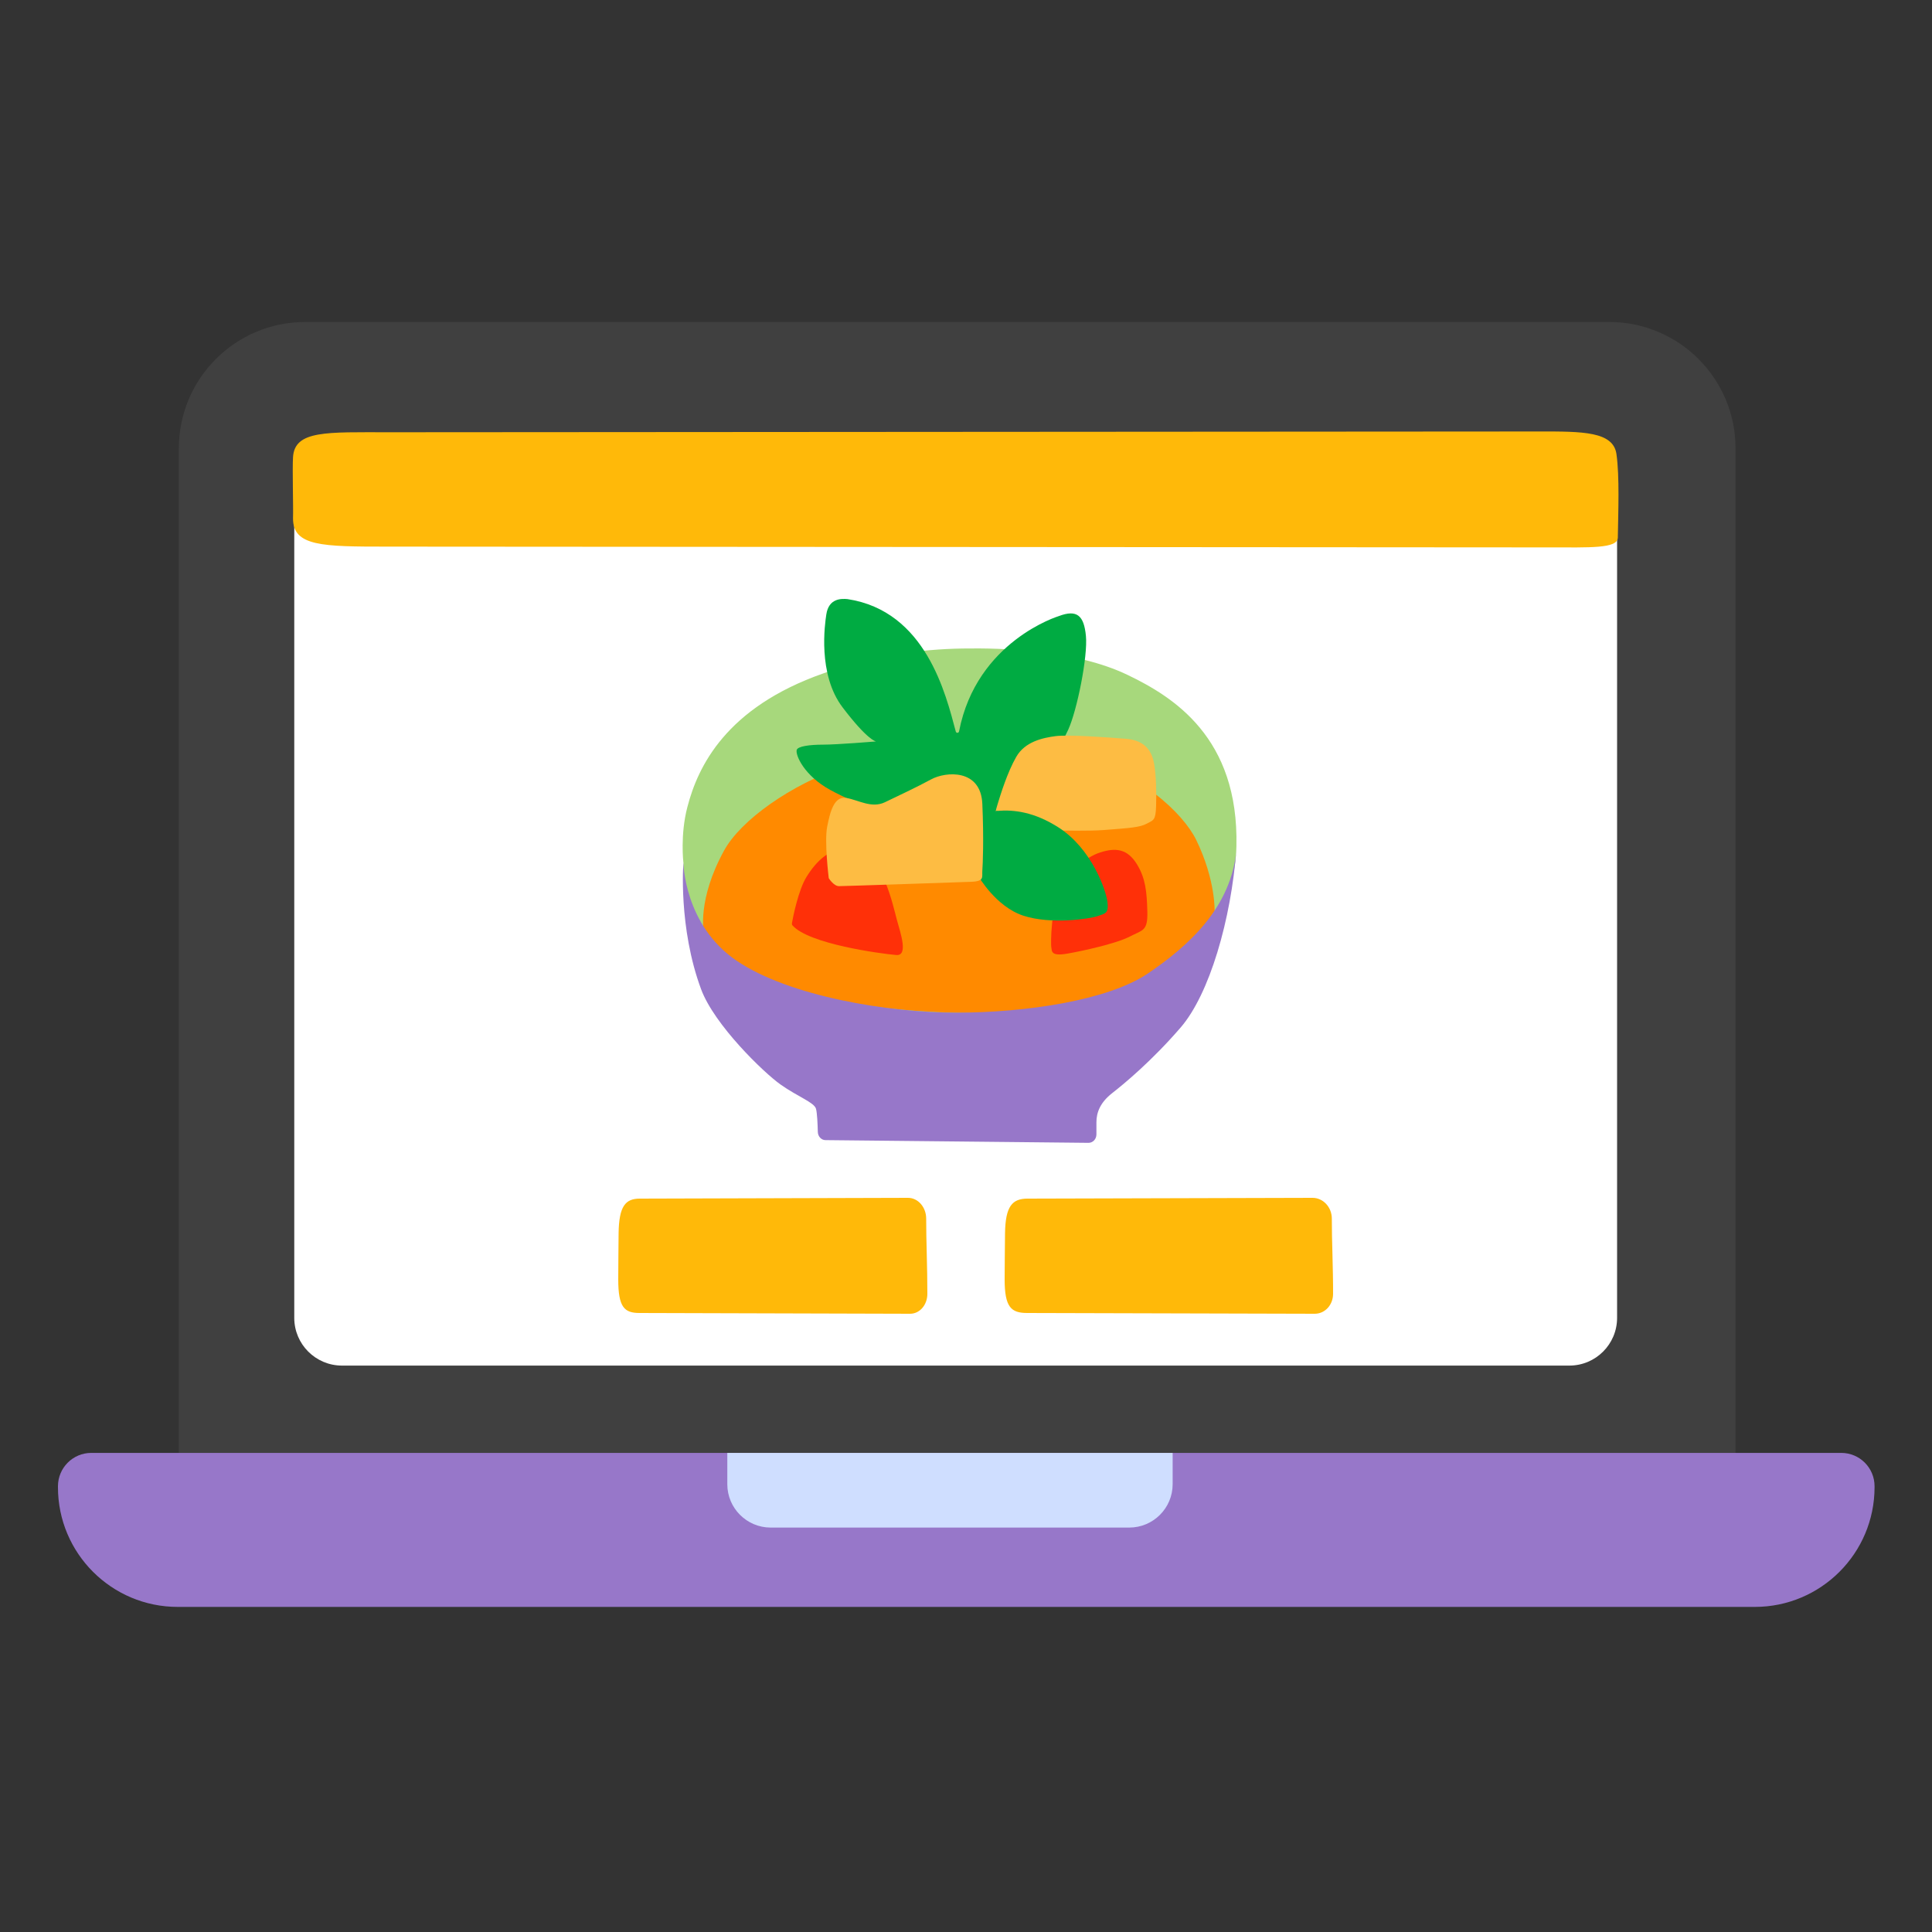 <svg width="300" height="300" viewBox="0 0 300 300" fill="none" xmlns="http://www.w3.org/2000/svg">
<rect x="0" y="0" width="300" height="300" fill="#333333" stroke="none"/>
<g clip-path="url(#clip0_3044_218)">
<path d="M47.379 50H249.885C260.701 50 269.491 58.789 269.491 69.605V226.661H27.773V69.605C27.773 58.789 36.563 50 47.379 50Z" fill="#404040"/>
<path d="M243.688 67.472H53.107C49.012 67.472 45.693 70.791 45.693 74.885V204.635C45.693 208.729 49.012 212.048 53.107 212.048H243.688C247.782 212.048 251.101 208.729 251.101 204.635V74.885C251.101 70.791 247.782 67.472 243.688 67.472Z" fill="white"/>
<path d="M14.173 225.605H285.907C288.765 225.605 291.08 227.92 291.08 230.779V230.928C291.08 241.189 282.749 249.52 272.488 249.52H27.592C17.331 249.52 9 241.2 9 230.939V230.789C9 227.931 11.315 225.605 14.173 225.605Z" fill="#9777C9"/>
<path d="M112.947 225.605H182.088V230.469C182.088 234.181 179.069 237.2 175.357 237.2H119.667C115.955 237.2 112.936 234.181 112.936 230.469V225.605H112.947Z" fill="#CFDEFF"/>
<path d="M106.116 133.936C106.116 133.936 105.602 129.626 106.736 125.316C108.368 119.008 112.737 109.862 127.853 104.561C135.713 101.797 142.848 100.806 149.468 100.701C155.787 100.596 167.003 100.926 175.059 104.786C182.164 108.195 192.382 114.503 191.989 131.413C191.581 148.308 174.545 159.242 150.179 158.911C125.812 158.596 105.512 151.627 106.131 133.951L106.116 133.936Z" fill="#A7D87C"/>
<path d="M109.276 144.764C109.276 144.764 108.248 139.688 112.435 132.074C114.99 127.403 122.699 121.846 131.3 118.933C140.792 115.734 154.669 114.052 166.474 117.056C176.874 119.699 183.736 126.307 185.747 130.422C188.815 136.729 188.604 141.58 188.604 141.58C188.604 141.58 181.681 158.04 148.532 157.259C115.398 156.478 109.276 144.779 109.276 144.779V144.764Z" fill="#FF8A00"/>
<path d="M163.254 147.092C163.329 147.768 163.254 148.504 165.703 148.083C168.151 147.663 173.351 146.506 175.407 145.44C177.463 144.374 178.234 144.614 178.158 141.55C178.082 138.487 177.871 136.369 176.556 134.221C175.059 131.773 173.23 131.608 170.857 132.359C168.484 133.11 166.005 135.453 164.811 137.736C163.133 141.01 163.163 146.431 163.239 147.107L163.254 147.092Z" fill="#FF3008"/>
<path d="M123.062 143.698C122.971 143.608 122.956 143.472 122.971 143.352C123.137 142.391 123.969 138.201 125.238 136.159C126.674 133.846 129.093 131.082 132.842 131.848C137.074 132.734 138.661 140.619 139.266 142.827C139.885 145.034 141.049 148.458 139.16 148.293C136.711 148.083 125.586 146.581 123.062 143.698Z" fill="#FF3008"/>
<path d="M155.092 126.307C155.092 126.307 155.062 126.277 155.092 126.262C161.153 122.612 164.494 116.275 165.869 113.316C167.245 110.327 168.938 101.887 168.62 98.733C168.318 95.595 167.245 94.588 164.403 95.67C164.403 95.67 151.645 99.529 148.925 113.556C148.864 113.857 148.486 113.872 148.411 113.586C146.869 107.819 143.785 94.874 131.587 93.026C130.68 92.951 128.685 92.861 128.307 95.429C128.095 96.826 126.931 104.696 130.831 109.832C134.746 114.998 136.031 115.133 136.031 115.133C136.031 115.133 129.985 115.629 127.838 115.629C125.692 115.629 123.863 115.884 123.711 116.455C123.5 117.251 124.86 120.435 128.911 122.657C132.962 124.88 142.379 128.71 149.106 128.289C152.416 128.184 153.641 127.178 155.092 126.292V126.307Z" fill="#00AB42"/>
<path d="M155.212 128.634C156.361 128.71 167.139 129.205 171.341 128.89C175.543 128.574 176.994 128.469 178.067 127.899C179.141 127.328 179.443 127.403 179.518 125.165C179.594 122.928 179.518 120.359 179.216 118.617C178.914 116.875 177.992 114.983 174.923 114.728C171.855 114.472 165.823 114.052 163.904 114.307C161.984 114.562 159.157 115.133 157.797 117.536C156.421 119.924 155.348 123.423 154.895 124.91C154.441 126.397 153.942 128.544 155.197 128.649L155.212 128.634Z" fill="#FDBC43"/>
<path d="M148.864 127.929C149.846 131.984 151.932 136.054 151.932 136.054C151.932 136.054 154.608 140.769 158.886 142.181C163.163 143.593 169.21 142.677 170.434 142.256C171.658 141.836 172.187 141.836 171.961 140.018C171.734 138.201 169.497 131.773 164.388 128.499C160.639 126.096 157.465 125.691 154.85 125.916C154.819 125.916 154.819 125.886 154.85 125.871" fill="#00AB42"/>
<path d="M128.684 136.324C128.684 136.324 127.989 130.692 128.442 128.379C128.896 126.066 129.515 123.573 131.42 123.904C133.325 124.234 135.32 125.556 137.391 124.579C139.446 123.588 142.288 122.267 144.586 121.02C146.883 119.774 152.31 119.368 152.537 124.835C152.779 130.301 152.612 134.206 152.537 135.182C152.461 136.173 152.915 136.834 150.859 136.924C148.803 136.999 131.133 137.6 130.286 137.6C129.44 137.6 128.684 136.354 128.684 136.354V136.324Z" fill="#FDBC43"/>
<path d="M106.116 133.936C106.116 133.936 106.222 143.653 114.384 149.18C122.532 154.706 137.935 157.244 148.546 157.244C159.157 157.244 172.006 155.367 178.218 151.177C184.446 146.972 191.278 140.905 191.989 131.849C191.173 142.782 187.817 154.376 183.312 159.572C178.823 164.768 174.545 168.298 172.701 169.739C170.857 171.181 170.252 172.728 170.252 174.26V176.152C170.252 176.873 169.708 177.459 169.028 177.459L128.185 177.038C127.535 177.038 127.006 176.468 126.991 175.762C126.961 174.545 126.885 172.788 126.704 172.157C126.402 171.166 123.847 170.28 121.202 168.403C118.602 166.571 110.923 159.152 108.867 153.61C105.3 143.998 106.116 133.951 106.116 133.951V133.936Z" fill="#9777C9"/>
<path d="M206.806 189.226C206.806 187.444 205.449 185.989 203.795 186L159.562 186.12C157.177 186.12 156.119 187.301 156.06 191.512C156.03 193.272 156.015 196.947 156 198.653C156 202.983 156.999 203.88 159.502 203.88L204.153 204C205.732 204 206.984 202.644 206.999 200.938C207.014 196.958 206.791 192.397 206.806 189.226Z" fill="#FFB909"/>
<path d="M251 70.5C250.5 67 245.736 66.989 239.054 67L60.387 67.12C50.755 67.12 45.741 66.79 45.5 71C45.38 72.761 45.56 78.794 45.5 80.5C45.5 84.831 50.033 84.88 60.146 84.88L240.499 85C246.88 85 251.154 85.206 251.214 83.5C251.275 79.519 251.5 74 251 70.5Z" fill="#FFB909"/>
<path d="M143.817 189.226C143.817 187.444 142.541 185.989 140.984 186L99.352 186.12C97.108 186.12 96.112 187.301 96.056 191.512C96.028 193.272 96.014 196.947 96 198.653C96 202.983 96.94 203.88 99.296 203.88L141.32 204C142.807 204 143.985 202.644 143.999 200.938C144.013 196.958 143.803 192.397 143.817 189.226Z" fill="#FFB909"/>
</g>
<defs>
<clipPath id="clip0_3044_218">
<rect width="282.08" height="199.52" fill="white" transform="translate(9 50)"/>
</clipPath>
</defs>
</svg>
